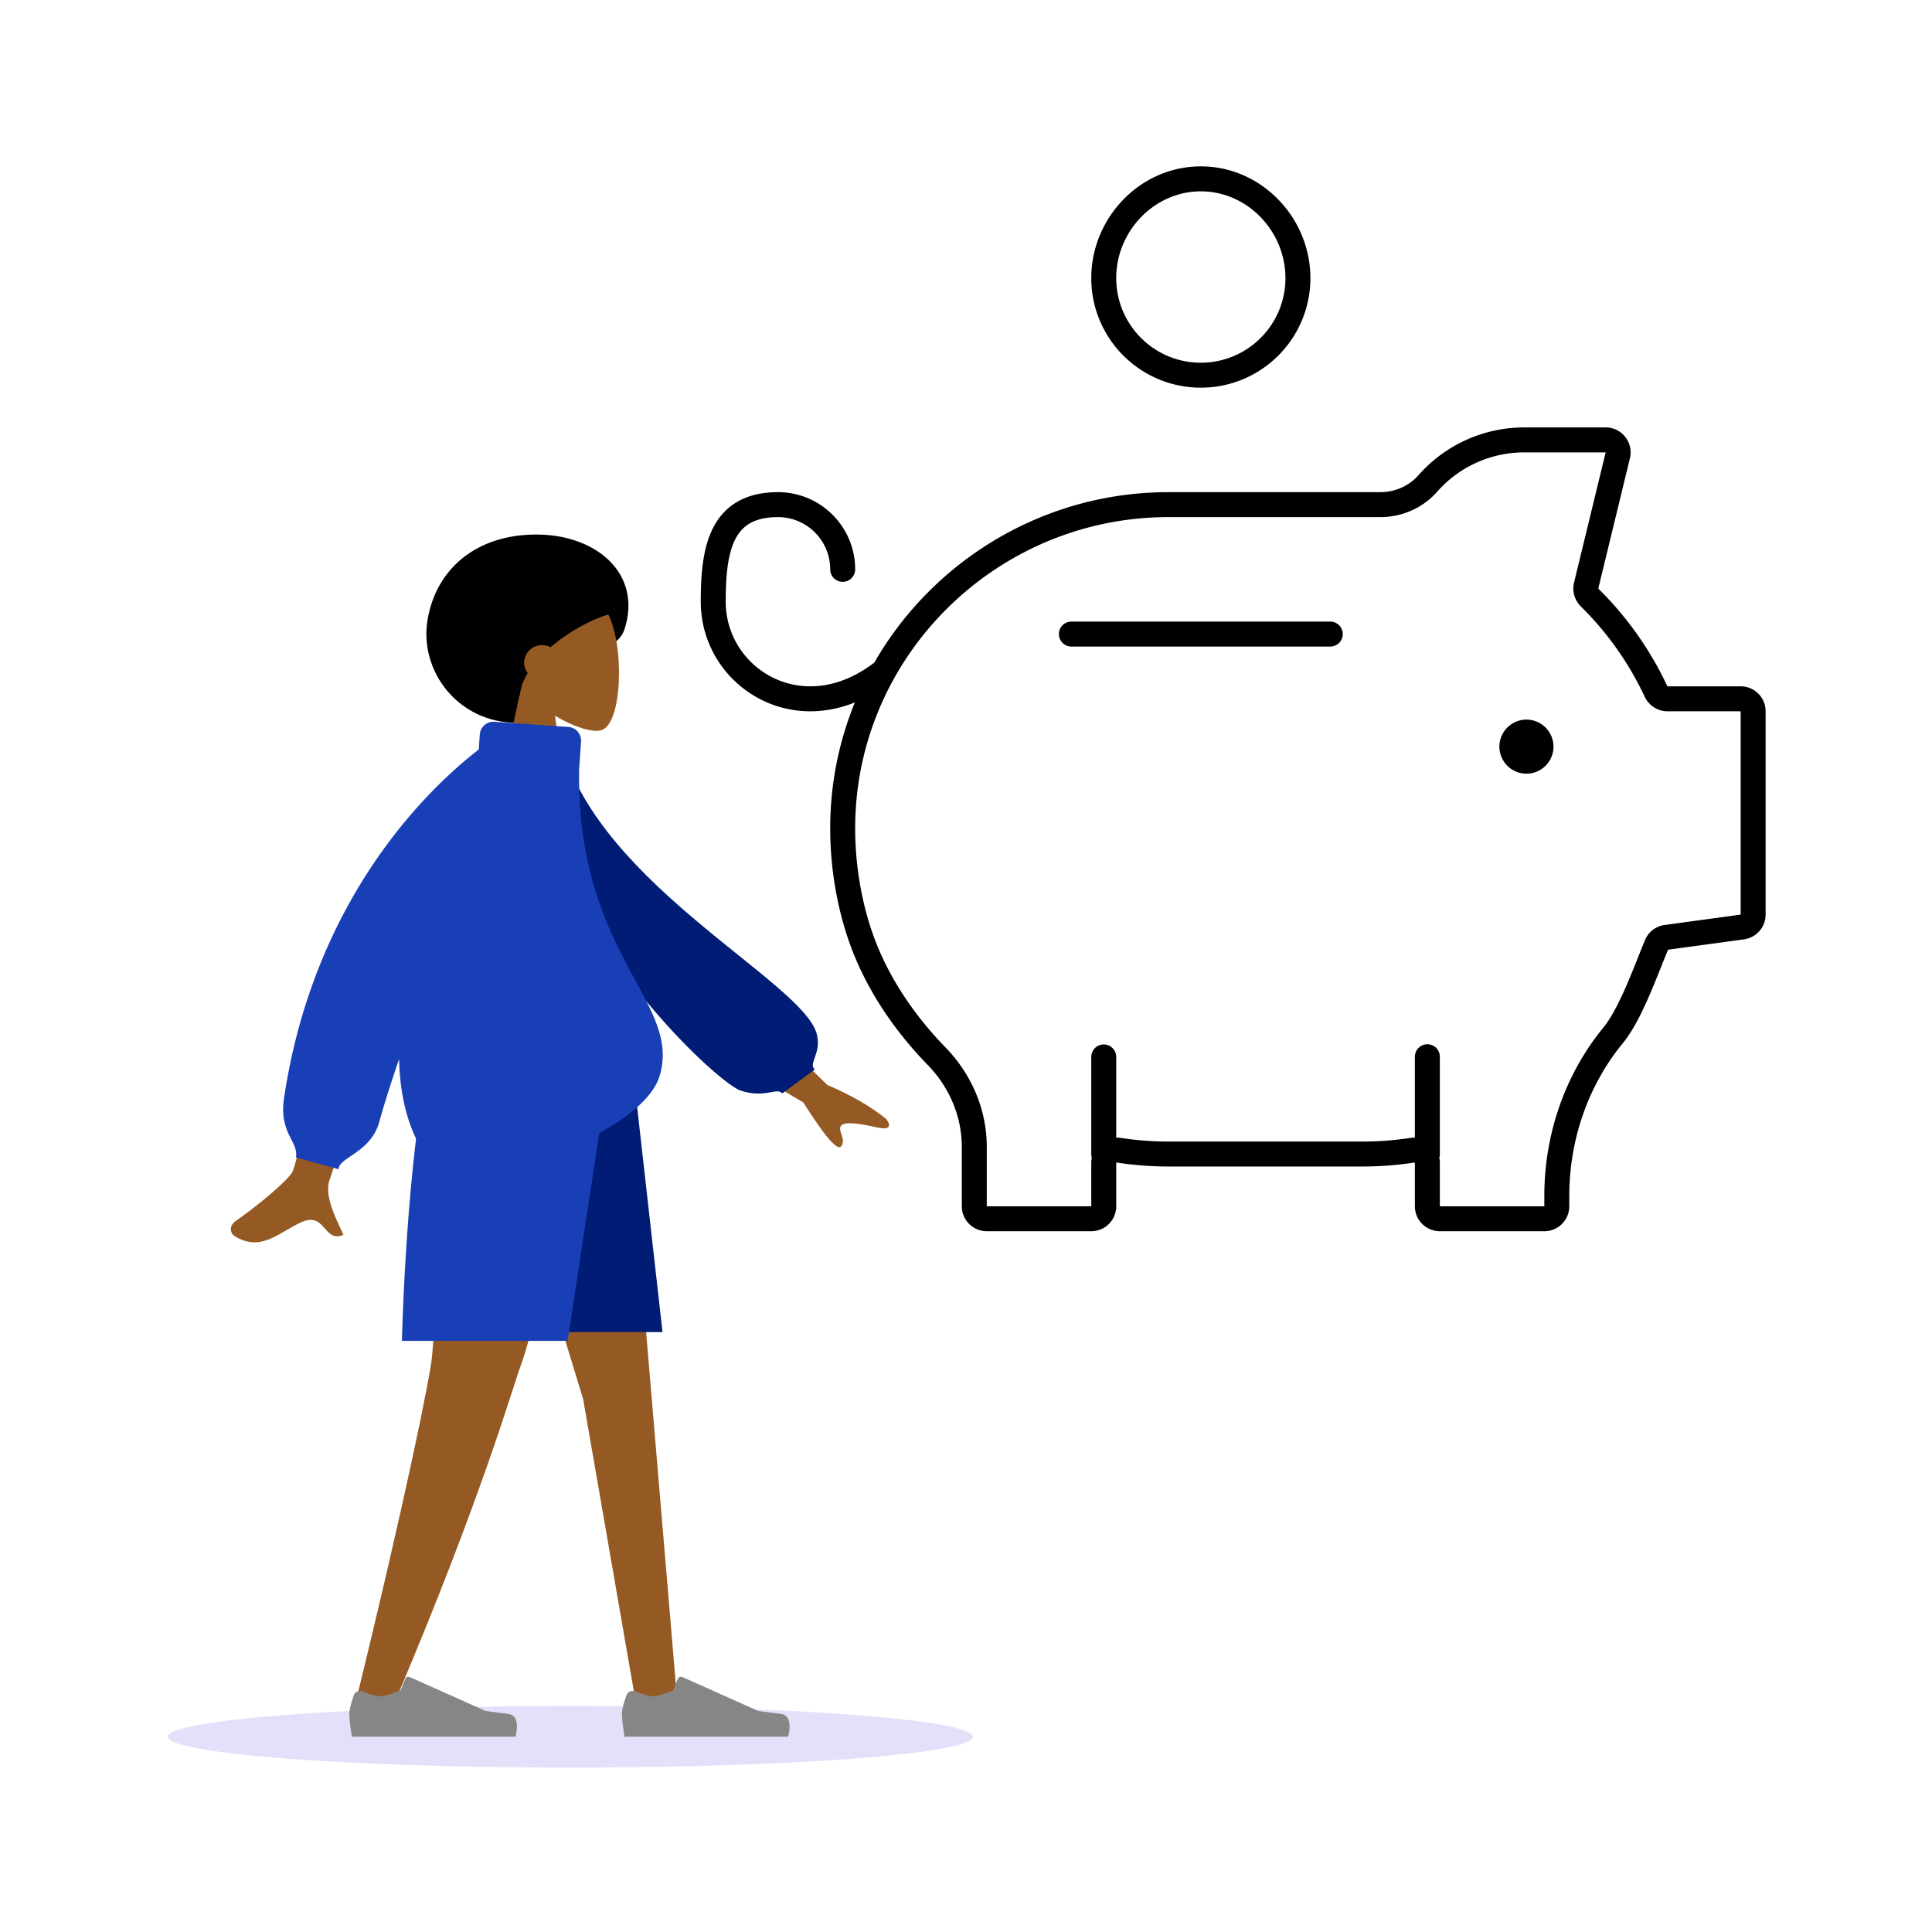 <svg xmlns="http://www.w3.org/2000/svg" width="564" height="564" fill="none"><path fill="#000" fill-rule="evenodd" d="M318.568 81.185c0-17.56 14.217-32.615 31.985-32.615s31.984 15.055 31.984 32.615c0 17.664-14.319 31.984-31.984 31.984s-31.985-14.32-31.985-31.984m31.985-25.329c-13.538 0-24.699 11.583-24.699 25.329 0 13.64 11.058 24.699 24.699 24.699s24.699-11.058 24.699-24.7c0-13.745-11.161-25.328-24.699-25.328m94.472 76.208a33.83 33.83 0 0 0-25.459 11.461v.001c-4.216 4.778-10.281 7.431-16.599 7.431l-61.861.001c-50.196 0-91.46 40.697-91.46 90.83 0 10.598 1.814 21.37 5.122 30.776l-3.436 1.209 3.436-1.208c4.385 12.468 12.073 23.779 21.243 33.199 7.567 7.774 12.054 18.09 12.054 29.062v17.316h30.503v-12.685q.002-.786.154-1.515a3.7 3.7 0 0 1-.154-1.052v-28.342a3.643 3.643 0 1 1 7.286 0v23.549q.644-.014 1.298.086c4.547.7 9.207 1.064 13.954 1.064h56.683c4.747 0 9.407-.364 13.953-1.064a7.5 7.5 0 0 1 1.299-.086v-23.549a3.643 3.643 0 1 1 7.285 0v28.342q-.002.55-.154 1.052.153.729.154 1.515v12.685h30.504v-3.025c0-17.856 5.92-35.327 17.283-49.209 2.176-2.659 4.336-6.84 6.441-11.635 1.313-2.991 2.505-5.978 3.643-8.83a375 375 0 0 1 2.041-5.047 7.21 7.21 0 0 1 5.696-4.366l22.209-3.032v-59.356h-21.359c-2.914 0-5.476-1.727-6.665-4.272a91.1 91.1 0 0 0-18.606-26.306c-1.813-1.786-2.632-4.424-2.01-6.985l9.231-38.015zm-30.922 6.642a41.12 41.12 0 0 1 30.922-13.928h23.709c4.719 0 8.193 4.419 7.08 9.005l-9.231 38.014.002.013a.15.15 0 0 0 .04.062 98.4 98.4 0 0 1 20.094 28.412.15.15 0 0 0 .053.065l.013.007h21.358a7.286 7.286 0 0 1 7.286 7.286v59.356a7.286 7.286 0 0 1-6.301 7.219l-22.184 3.029a361 361 0 0 0-1.889 4.672c-1.183 2.959-2.485 6.221-3.83 9.283-2.13 4.854-4.62 9.834-7.474 13.321-10.246 12.517-15.636 28.337-15.636 44.595v3.025a7.286 7.286 0 0 1-7.285 7.285h-30.504a7.286 7.286 0 0 1-7.285-7.285v-12.689q-.005-.008-.025-.026a.2.2 0 0 0-.164-.043 99 99 0 0 1-15.063 1.149h-56.683a99 99 0 0 1-15.063-1.149.2.2 0 0 0-.165.043.1.1 0 0 0-.024.026v12.689a7.286 7.286 0 0 1-7.286 7.285h-30.503a7.286 7.286 0 0 1-7.286-7.285v-17.316c0-8.953-3.66-17.478-9.989-23.981-9.752-10.018-18.092-22.206-22.895-35.863-3.593-10.217-5.535-21.81-5.535-33.194 0-12.992 2.561-25.392 7.199-36.736-9.546 3.842-19.077 3.219-26.96-.609-10.664-5.179-18.028-16.119-18.028-28.786 0-7.477.481-15.365 3.533-21.429 1.577-3.136 3.868-5.848 7.132-7.743 3.24-1.881 7.19-2.812 11.873-2.812 12.446 0 22.537 10.09 22.537 22.537a3.643 3.643 0 1 1-7.286 0c0-8.423-6.828-15.252-15.251-15.252-3.723 0-6.337.738-8.215 1.828-1.856 1.078-3.238 2.64-4.282 4.716-2.193 4.359-2.755 10.642-2.755 18.155 0 9.772 5.675 18.225 13.924 22.232 8.05 3.909 18.837 3.693 29.468-4.474 17.056-29.712 49.274-49.742 85.856-49.742l61.862-.002c4.283 0 8.339-1.796 11.136-4.965m-104.982 46.398a3.64 3.64 0 0 1 3.643-3.642h75.578a3.642 3.642 0 1 1 0 7.285h-75.578a3.643 3.643 0 0 1-3.643-3.643m128.593 32.859a7.893 7.893 0 1 1 15.786 0 7.893 7.893 0 0 1-15.786 0" clip-rule="evenodd"/><ellipse cx="166.5" cy="507" fill="#5232DB" opacity=".15" rx="117.5" ry="9" style="mix-blend-mode:multiply"/><path fill="#000" fill-rule="evenodd" d="M151.073 211.029c9.677 0 13.196-11.628 18.694-18.008 3.933-4.565 10.646-3.204 12.633-9.595 4.997-16.072-8.377-27.383-25.823-27.383-17.447 0-29.21 9.92-31.75 24.833s8.8 30.153 26.246 30.153" clip-rule="evenodd"/><path fill="#955A23" fill-rule="evenodd" d="M162.025 208.937c5.483 3.317 10.87 4.919 13.399 4.265 6.341-1.64 6.924-24.922 2.017-34.1-4.906-9.179-30.128-13.179-31.4 5.006-.441 6.312 2.2 11.944 6.101 16.54l-6.995 32.725h20.32z" clip-rule="evenodd"/><path fill="#000" fill-rule="evenodd" d="M147.362 171.341c-15.564 15.295.06 31.553 4.341 31.553.276-2.207 1.119-4.354 2.354-6.397a5 5 0 0 1-1.045-3.062c0-2.816 2.334-5.099 5.213-5.099a5.3 5.3 0 0 1 2.483.615c6.24-5.341 14.066-9.065 17.952-9.797 6.759-1.274-15.733-23.109-31.298-7.813" clip-rule="evenodd"/><path fill="#955A23" fill-rule="evenodd" d="m138.373 303.902 31.861 104.542 15.434 88.906h12.102l-16.309-193.448z" clip-rule="evenodd"/><path fill="#955A23" fill-rule="evenodd" d="M126.975 303.902c2.164 57.399-.382 87.007-.867 92.222-.484 5.215-7.116 39.029-22.817 102.977l12.895-4.445c24.814-58.65 33.269-89.131 36.115-96.833q4.269-11.552 22.677-93.921z" clip-rule="evenodd"/><path fill="#868686" fill-rule="evenodd" d="M106.045 493.774c-1.078-.464-2.355.013-2.747 1.119-.6 1.694-1.331 4.036-1.331 5.392 0 2.299.763 6.709.763 6.709h47.753s1.862-6.177-2.149-6.669c-4.01-.493-6.663-.89-6.663-.89l-22.049-9.865a1 1 0 0 0-1.334.533l-1.366 3.327s-3.713 1.739-6.034 1.739c-1.32 0-3.343-.749-4.843-1.395m79.587 0c-1.078-.464-2.356.013-2.747 1.119-.6 1.694-1.332 4.036-1.332 5.392 0 2.299.763 6.709.763 6.709h47.754s1.861-6.177-2.149-6.669c-4.011-.493-6.663-.89-6.663-.89l-22.05-9.865a1 1 0 0 0-1.333.533l-1.367 3.327s-3.712 1.739-6.034 1.739c-1.319 0-3.342-.749-4.842-1.395" clip-rule="evenodd"/><path fill="#001C74" fill-rule="evenodd" d="m130.753 303.902 15.454 84.977h47.2l-9.578-84.977z" clip-rule="evenodd"/><path fill="#193FB6" fill-rule="evenodd" d="M126.169 303.902c-7.661 33.054-8.837 87.526-8.837 87.526h48.378l13.303-87.526z" clip-rule="evenodd"/><path fill="#955A23" fill-rule="evenodd" d="m217.531 293.245 23.984 23.484q10.469 4.48 17.154 9.896c1.002 1.214 2.094 3.539-2.623 2.499-4.716-1.041-9.723-1.922-10.609-.383-.887 1.539 1.725 3.898.087 5.913q-1.638 2.014-11.019-12.816l-24.94-14.759zM100.248 271.99s-12.397 65.019-14.878 70.071c-1.213 2.469-10.19 9.973-16.42 14.26-2.5 1.721-1.465 3.923-.52 4.508 7.68 4.757 12.738-.868 19.387-3.973 7.284-3.401 6.669 6.203 12.443 3.61-1.773-3.989-5.918-11.41-3.96-16.283 1.307-3.249 22.488-72.123 22.488-72.123z" clip-rule="evenodd"/><path fill="#001C74" fill-rule="evenodd" d="m156.742 219.205 7.321-1.26c11.533 40.918 70.79 68.809 74.428 84.105 1.334 5.609-2.688 8.445-.611 10.154l-9.516 6.991c-1.611-1.887-5.05 1.565-12.232-.849-7.181-2.415-59.39-50.691-59.39-99.141" clip-rule="evenodd"/><path fill="#193FB6" fill-rule="evenodd" d="M144.332 210.705a4 4 0 0 0-4.268 3.711l-.305 4.378c-13.778 10.642-47.927 42.442-56.826 101.639-.935 6.219.756 9.549 2.106 12.211.924 1.82 1.69 3.327 1.346 5.231l12.454 3.451c0-1.406 1.57-2.476 3.595-3.855 2.944-2.007 6.852-4.669 8.297-9.976 1.369-5.03 3.374-11.313 5.77-18.302.226 9.256 1.976 17.769 5.786 24.82 9.505 17.591 64.438-1.7 70.178-19.646 3.062-9.576-1.283-17.616-7.031-28.248-7.295-13.497-16.849-31.173-16.377-61.474l.568-8.155a4 4 0 0 0-3.712-4.27z" clip-rule="evenodd"/></svg>